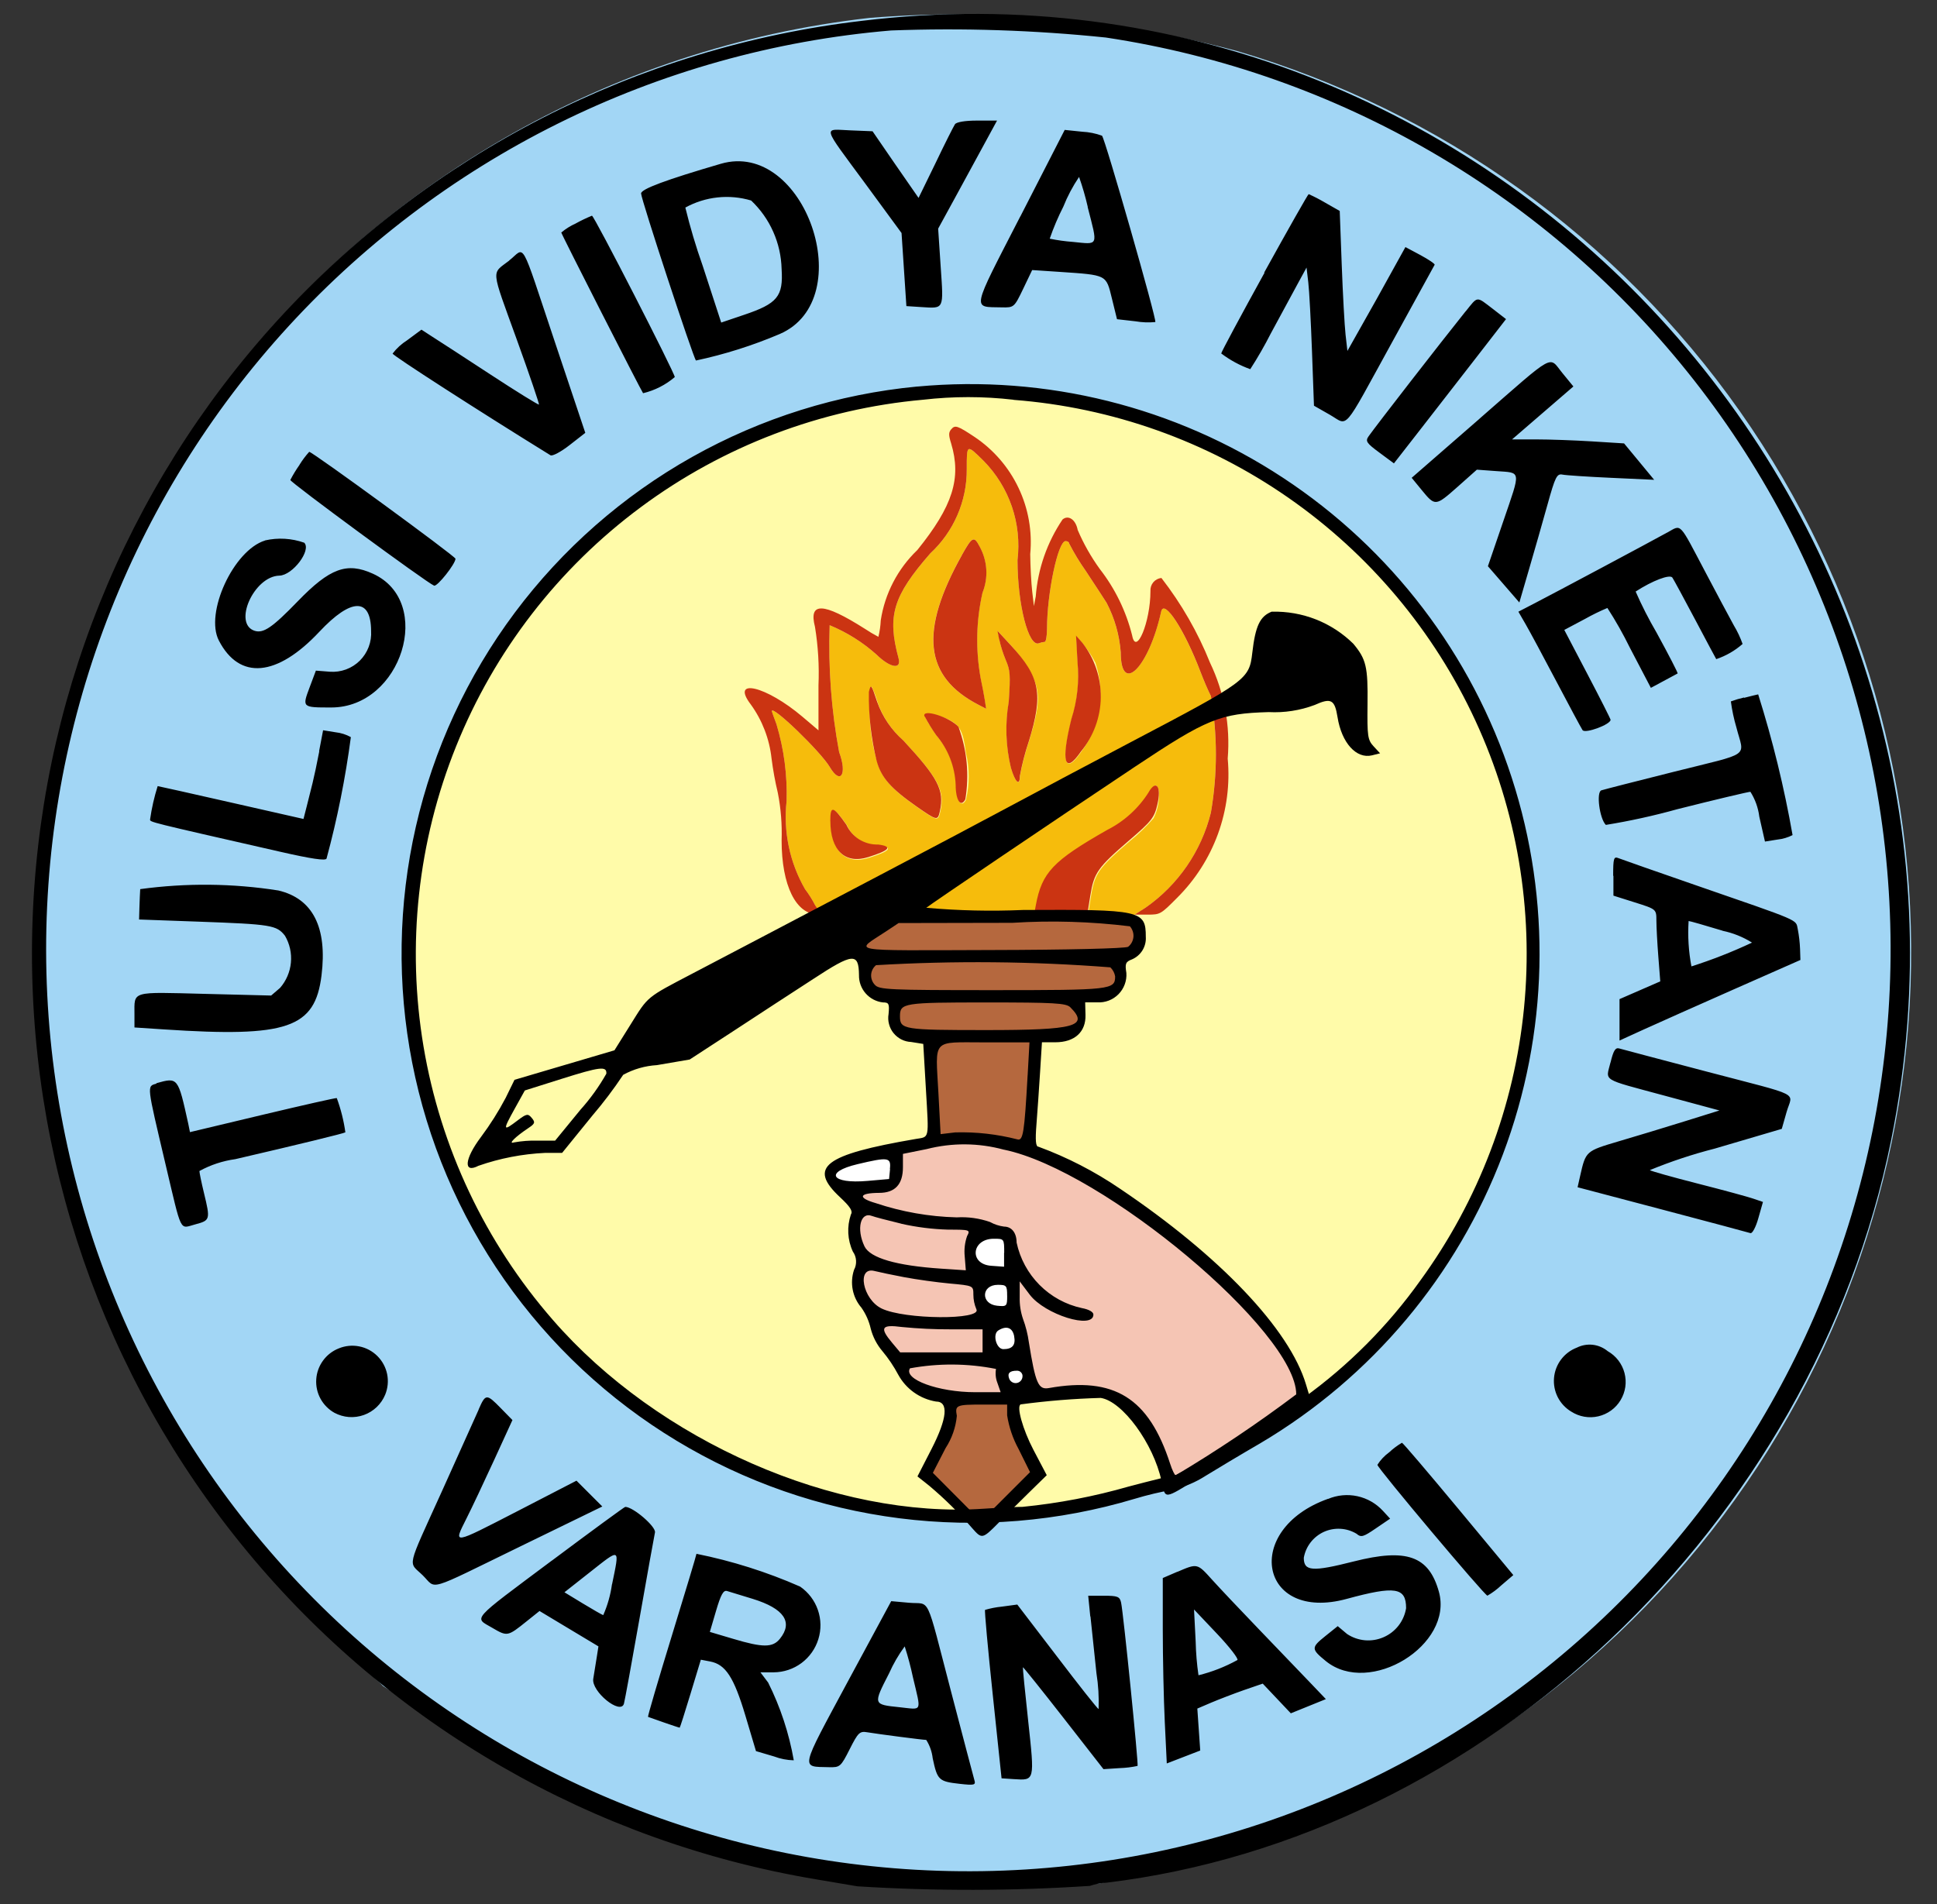 <svg xmlns="http://www.w3.org/2000/svg" width="60" height="59" viewBox="0 0 60 59" fill="none"><rect x="0" y="0" width="60" height="59" fill="#333333" stroke="none"/><path fill-rule="evenodd" clip-rule="evenodd" d="M26.94 0.554C22.929 1.007 19.055 2.288 15.564 4.315C12.073 6.342 9.041 9.072 6.659 12.331C4.277 15.59 2.598 19.309 1.727 23.25C0.856 27.192 0.813 31.272 1.6 35.231C2.936 41.703 6.393 47.545 11.423 51.831C11.736 52.107 11.923 52.282 11.832 52.22C15.172 54.38 18.796 56.067 22.6 57.231C26.352 58.17 30.222 58.547 34.085 58.351C34.073 58.339 34.522 58.256 35.085 58.166C41.556 57.041 47.456 53.76 51.826 48.856C56.196 43.952 58.778 37.714 59.153 31.157C59.527 24.599 57.673 18.108 53.89 12.738C50.108 7.368 44.62 3.436 38.319 1.581C34.612 0.596 30.764 0.248 26.94 0.554ZM14.973 54.34C18.378 56.258 22.098 57.553 25.958 58.162L26.324 58.353L25.612 58.162C23.171 57.693 20.792 56.942 18.524 55.924C16.444 55.111 14.496 53.992 12.746 52.604C12.505 52.304 12.186 52.427 13.086 53.071C13.661 53.483 14.51 54.053 14.972 54.339" fill="#A2D6F5"></path><path d="M30.07 46.941C39.662 46.941 47.437 39.166 47.437 29.574C47.437 19.983 39.662 12.207 30.07 12.207C20.479 12.207 12.703 19.983 12.703 29.574C12.703 39.166 20.479 46.941 30.07 46.941Z" fill="#FFFBA9"></path><path d="M26.487 29.119L28.197 28.225L34.648 28.458L35.179 28.601L35.279 28.977L35.058 29.469L34.644 29.702V30.596L34.061 30.881H33.375L33.569 31.464L33.375 31.853L32.075 32.228L31.392 43.528L31.611 44.757L32.074 45.666L30.381 47.435L29.421 46.235L28.713 45.662L29.421 44.18V43.339L28.848 33.505V32.005H27.939L27.739 31.605V30.877L26.964 30.592L26.487 29.119Z" fill="#B5683E"></path><path d="M40.374 43.396L40.05 42.204L38.833 40.504L35.128 37.369L32.42 35.827L30.231 35.27L26.72 35.723L25.71 36.228L26.021 36.72L26.565 37.095V38.171L26.72 38.987V39.893L27.225 41.193L28.184 42.877L29.544 43.395L32.031 43.162H33.702L34.687 43.262L35.801 44.752L36.293 46.203L40.374 43.396Z" fill="#F5C5B4"></path><path d="M27.449 35.762C27.973 35.762 27.698 36.228 27.698 36.362C27.698 36.496 27.273 36.739 26.749 36.739C26.225 36.739 25.8 36.49 25.8 36.359C26.287 36.017 26.856 35.81 27.449 35.762Z" fill="white"></path><path d="M30.959 38.229C31.483 38.229 31.387 39.284 31.387 39.448C31.387 39.612 30.987 39.348 30.467 39.348C29.947 39.348 30.183 38.799 30.183 38.635C30.183 38.471 30.435 38.229 30.959 38.229Z" fill="white"></path><path d="M31.047 39.751C31.469 39.751 31.392 40.601 31.392 40.733C31.392 40.865 31.073 40.653 30.652 40.653C30.231 40.653 30.424 40.211 30.424 40.079C30.424 39.947 30.622 39.751 31.047 39.751Z" fill="white"></path><path d="M31.237 41.024C31.659 41.024 31.582 41.874 31.582 42.006C31.582 42.138 31.263 41.926 30.842 41.926C30.421 41.926 30.614 41.484 30.614 41.352C30.614 41.22 30.812 41.024 31.237 41.024Z" fill="white"></path><path d="M31.637 42.231C31.992 42.231 31.927 42.945 31.927 43.056C31.927 43.167 31.659 42.989 31.305 42.989C30.951 42.989 31.113 42.618 31.113 42.507C31.113 42.396 31.282 42.231 31.637 42.231Z" fill="white"></path><path fill-rule="evenodd" clip-rule="evenodd" d="M26.701 0.645C19.742 1.459 13.311 4.756 8.589 9.932C3.867 15.108 1.172 21.814 0.999 28.818C0.825 35.822 3.186 42.653 7.646 48.056C12.106 53.459 18.366 57.07 25.276 58.227L26.559 58.444C28.957 58.594 31.362 58.589 33.759 58.431C33.926 58.373 34.101 58.339 34.278 58.331C45.955 56.923 56.154 47.268 58.578 35.331C62.493 16.008 46.195 -1.729 26.701 0.645ZM34.256 1.163C41.462 2.25 47.981 6.05 52.477 11.785C56.974 17.52 59.108 24.758 58.444 32.015C57.78 39.273 54.367 46.002 48.904 50.825C43.44 55.649 36.34 58.202 29.056 57.962C21.772 57.722 14.855 54.708 9.721 49.535C4.587 44.363 1.624 37.424 1.438 30.139C1.253 22.853 3.859 15.772 8.723 10.345C13.586 4.918 20.341 1.555 27.603 0.944C29.823 0.861 32.047 0.934 34.256 1.163ZM29.581 3.849C29.539 3.913 29.267 4.449 28.981 5.049L28.453 6.132L27.737 5.099L27.028 4.067L26.34 4.039C25.491 4.005 25.44 3.839 26.789 5.67L27.926 7.22L28.001 8.352L28.076 9.484L28.539 9.514C29.252 9.559 29.23 9.605 29.139 8.272L29.06 7.084L29.573 6.146C29.855 5.63 30.265 4.877 30.484 4.472L30.884 3.736H30.269C29.892 3.736 29.625 3.781 29.578 3.852M31.603 6.708C30.07 9.691 30.109 9.501 31.028 9.523C31.41 9.532 31.417 9.523 31.693 8.95L31.972 8.367L32.827 8.424C34.297 8.524 34.26 8.503 34.442 9.247L34.6 9.89L35.173 9.955C35.376 9.99 35.582 9.998 35.787 9.978C35.841 9.924 34.23 4.291 34.135 4.204C33.938 4.133 33.731 4.091 33.521 4.081L32.98 4.025L31.606 6.706M22.329 5.074C20.619 5.574 19.858 5.858 19.858 5.994C19.858 6.173 21.469 11.068 21.558 11.17C22.447 10.98 23.316 10.705 24.152 10.349C26.644 9.273 24.927 4.313 22.326 5.075M33.691 6.414C34.009 7.652 34.042 7.575 33.233 7.495C32.992 7.477 32.753 7.444 32.516 7.395C32.633 7.055 32.774 6.724 32.937 6.404C33.066 6.08 33.23 5.771 33.425 5.482C33.532 5.786 33.622 6.096 33.694 6.41M23.264 6.21C23.555 6.484 23.788 6.813 23.95 7.178C24.113 7.543 24.201 7.936 24.211 8.335C24.265 9.185 24.083 9.407 23.04 9.757L22.34 9.994L21.765 8.231C21.556 7.641 21.377 7.04 21.229 6.431C21.538 6.261 21.877 6.154 22.227 6.117C22.577 6.079 22.932 6.112 23.269 6.213M39.169 8.451C38.431 9.788 37.828 10.912 37.828 10.951C38.102 11.158 38.405 11.323 38.728 11.438C38.96 11.079 39.173 10.707 39.367 10.326C39.697 9.714 40.081 9.006 40.219 8.752L40.471 8.29L40.525 8.747C40.555 8.998 40.606 9.961 40.64 10.887L40.701 12.57L41.19 12.849C41.785 13.189 41.556 13.449 43.107 10.629L44.439 8.204C44.454 8.177 44.257 8.043 44 7.904L43.534 7.655L42.642 9.266L41.737 10.873L41.68 10.373C41.649 10.095 41.595 9.118 41.561 8.202L41.499 6.536L41.037 6.273C40.875 6.178 40.709 6.091 40.537 6.015C40.517 6.015 39.897 7.109 39.159 8.445M17.837 6.923C17.674 6.995 17.523 7.09 17.386 7.204C17.386 7.25 19.858 12.104 19.92 12.183C20.282 12.096 20.619 11.925 20.902 11.683C20.902 11.559 18.402 6.677 18.336 6.683C18.165 6.753 17.998 6.833 17.836 6.922M15.772 8.075C15.217 8.503 15.194 8.268 16.009 10.524C16.403 11.613 16.709 12.518 16.695 12.535C16.681 12.552 16.004 12.135 15.195 11.605C14.386 11.075 13.575 10.548 13.389 10.431L13.055 10.214L12.608 10.545C12.436 10.654 12.284 10.793 12.161 10.955C12.161 11.014 14.796 12.712 17.052 14.106C17.109 14.141 17.376 14 17.643 13.791L18.13 13.411L17.188 10.597C16.083 7.297 16.288 7.67 15.772 8.071M45.396 9.649C44.615 10.624 42.656 13.149 42.396 13.514C42.287 13.668 42.324 13.725 42.726 14.022L43.178 14.357L44.004 13.297C44.458 12.714 45.24 11.709 45.74 11.062L46.65 9.887L46.237 9.567C45.72 9.172 45.786 9.167 45.399 9.649M45.828 12.975L43.728 14.804L44.035 15.179C44.455 15.691 44.463 15.691 45.147 15.086L45.747 14.552L46.347 14.596C47.131 14.654 47.115 14.542 46.568 16.143L46.089 17.543L46.576 18.105L47.063 18.667L47.363 17.637C47.529 17.07 47.786 16.17 47.934 15.637C48.175 14.769 48.225 14.67 48.4 14.705C48.508 14.727 49.191 14.772 49.918 14.805L51.239 14.866L50.773 14.302L50.307 13.738L49.318 13.676C48.774 13.642 47.991 13.614 47.578 13.614H46.837L47.788 12.793L48.737 11.974L48.398 11.56C47.961 11.027 48.222 10.884 45.825 12.976M28.411 11.976C25.96 12.209 23.584 12.953 21.438 14.159C19.291 15.366 17.421 17.009 15.947 18.981C14.473 20.954 13.429 23.214 12.881 25.615C12.333 28.015 12.294 30.504 12.767 32.921C13.239 35.338 14.211 37.629 15.622 39.647C17.033 41.666 18.851 43.366 20.959 44.639C23.067 45.913 25.418 46.73 27.86 47.041C30.303 47.35 32.784 47.146 35.143 46.439C35.537 46.32 35.938 46.225 36.343 46.153C36.698 46.068 37.036 45.924 37.343 45.727C37.683 45.518 38.443 45.062 39.043 44.714C42.489 42.672 45.138 39.517 46.552 35.769C47.967 32.021 48.064 27.903 46.826 24.092C45.589 20.282 43.092 17.006 39.745 14.805C36.398 12.602 32.402 11.605 28.413 11.977M31.396 12.389C34.45 12.623 37.386 13.668 39.902 15.417C42.417 17.165 44.42 19.552 45.704 22.333C46.989 25.114 47.507 28.188 47.207 31.236C46.907 34.284 45.798 37.197 43.996 39.674C42.996 41.077 41.773 42.307 40.375 43.314C40.023 43.491 39.036 44.093 38.183 44.652C37.627 45.041 37.043 45.389 36.437 45.694C36.337 45.707 35.67 45.87 34.964 46.057C33.889 46.366 32.789 46.577 31.676 46.687C31.524 46.687 30.988 46.71 30.484 46.744C25.878 47.061 20.384 44.653 17.116 40.885C15.029 38.487 13.646 35.559 13.119 32.424C12.592 29.289 12.941 26.07 14.129 23.121C15.316 20.172 17.295 17.609 19.848 15.715C22.4 13.82 25.427 12.668 28.593 12.385C29.523 12.277 30.463 12.277 31.393 12.385M9.278 14.403C9.172 14.552 9.077 14.709 8.993 14.871C8.978 14.936 13.229 18.062 13.446 18.145C13.546 18.182 14.109 17.469 14.109 17.311C14.109 17.237 9.671 13.993 9.578 13.999C9.466 14.123 9.366 14.257 9.278 14.399M51.644 16.499C51.119 16.79 48.144 18.378 47.533 18.693L47.033 18.952L47.26 19.345C47.385 19.561 47.813 20.358 48.212 21.116C48.611 21.874 48.974 22.551 49.02 22.621C49.098 22.74 49.889 22.449 49.889 22.301C49.889 22.276 49.567 21.639 49.172 20.886L48.455 19.517L49.097 19.176C49.321 19.05 49.553 18.936 49.79 18.837C50.048 19.235 50.281 19.649 50.49 20.075L51.137 21.312L51.537 21.097L51.966 20.866C51.983 20.857 51.689 20.287 51.313 19.6C51.073 19.189 50.856 18.764 50.665 18.328C51.186 17.989 51.73 17.783 51.804 17.897C51.851 17.969 52.172 18.562 52.518 19.215C52.864 19.868 53.154 20.415 53.162 20.422C53.462 20.321 53.74 20.161 53.978 19.952C53.907 19.751 53.816 19.558 53.706 19.376C53.557 19.104 53.164 18.369 52.834 17.742C51.99 16.142 52.097 16.25 51.647 16.499M8.209 16.747C7.234 17.047 6.337 18.994 6.78 19.847C7.417 21.078 8.58 20.975 9.895 19.571C10.879 18.522 11.488 18.512 11.495 19.544C11.506 19.714 11.481 19.885 11.42 20.045C11.36 20.204 11.266 20.349 11.145 20.47C11.023 20.59 10.878 20.683 10.717 20.742C10.557 20.801 10.386 20.825 10.216 20.812L9.785 20.778L9.593 21.29C9.356 21.922 9.354 21.92 10.262 21.92C12.441 21.92 13.462 18.642 11.55 17.775C10.744 17.409 10.218 17.602 9.224 18.629C8.434 19.445 8.162 19.629 7.889 19.545C7.206 19.328 7.865 17.854 8.653 17.835C9.066 17.825 9.653 17.046 9.424 16.815C9.034 16.677 8.613 16.652 8.209 16.744M54.024 21.61C53.885 21.642 53.749 21.683 53.615 21.732C53.651 22.005 53.708 22.274 53.786 22.538C54.028 23.487 54.293 23.299 51.843 23.914C50.705 24.199 49.698 24.457 49.604 24.487C49.44 24.539 49.546 25.362 49.742 25.558C50.489 25.437 51.229 25.274 51.958 25.071C53.147 24.771 54.165 24.531 54.22 24.532C54.368 24.766 54.462 25.03 54.496 25.304L54.671 26.074L55.061 26.012C55.223 25.995 55.381 25.948 55.526 25.874C55.267 24.399 54.911 22.942 54.461 21.514C54.428 21.519 54.231 21.568 54.021 21.622M9.89 23.277C9.822 23.635 9.728 24.077 9.682 24.26C9.636 24.443 9.554 24.768 9.501 24.983L9.401 25.374L7.157 24.865C5.923 24.585 4.9 24.356 4.884 24.356C4.777 24.693 4.699 25.038 4.649 25.388C4.649 25.474 4.549 25.449 8.671 26.388C9.644 26.61 10.091 26.676 10.115 26.601C10.449 25.365 10.7 24.108 10.868 22.839C10.722 22.757 10.56 22.706 10.393 22.688L10.008 22.626L9.884 23.277M49.977 27.135V27.75L50.642 27.96C51.307 28.17 51.307 28.17 51.308 28.52C51.308 28.712 51.335 29.22 51.368 29.638L51.428 30.406L50.797 30.681L50.166 30.956V32.239L50.902 31.903C51.307 31.718 52.569 31.157 53.702 30.655L55.769 29.743L55.758 29.402C55.75 29.196 55.726 28.991 55.687 28.788C55.619 28.478 55.835 28.571 52.487 27.413C51.287 26.997 50.227 26.626 50.135 26.589C49.987 26.529 49.969 26.589 49.969 27.136M4.343 27.548C4.336 27.648 4.326 27.9 4.319 28.109L4.308 28.489L6.161 28.556C8.407 28.637 8.568 28.664 8.827 28.992C8.974 29.243 9.039 29.535 9.011 29.825C8.984 30.114 8.866 30.389 8.675 30.608L8.399 30.845L6.336 30.793C4.036 30.735 4.165 30.693 4.165 31.429V31.834L5.092 31.895C8.905 32.148 9.757 31.855 9.959 30.223C10.143 28.735 9.689 27.84 8.622 27.59C7.205 27.367 5.764 27.354 4.343 27.548ZM53.359 28.839C53.682 28.906 53.991 29.03 54.27 29.205C53.661 29.491 53.034 29.738 52.393 29.942C52.305 29.479 52.276 29.006 52.306 28.536C52.343 28.536 52.817 28.672 53.358 28.836M49.887 32.914C49.742 33.514 49.568 33.408 51.561 33.947L53.261 34.406L52.168 34.747C51.568 34.934 50.651 35.212 50.132 35.364C49.12 35.664 49.12 35.664 48.946 36.434L48.867 36.785L51.491 37.477C52.934 37.858 54.163 38.186 54.221 38.206C54.279 38.226 54.389 38.021 54.467 37.74L54.609 37.24L54.315 37.14C54.153 37.083 53.379 36.873 52.595 36.673C51.811 36.473 51.14 36.285 51.105 36.254C51.759 35.985 52.431 35.762 53.116 35.587L55.192 34.976L55.341 34.453C55.523 33.813 55.878 33.993 52.876 33.204C51.467 32.834 50.244 32.51 50.159 32.485C50.038 32.449 49.977 32.547 49.887 32.922M4.844 33.576C4.544 33.659 4.544 33.593 5.118 36.033C5.647 38.266 5.548 38.065 6.056 37.933C6.511 37.811 6.518 37.787 6.318 36.962C6.242 36.648 6.179 36.343 6.177 36.282C6.522 36.092 6.9 35.968 7.29 35.914C9.234 35.463 10.667 35.114 10.698 35.083C10.648 34.721 10.558 34.365 10.432 34.022C10.416 34.009 9.386 34.242 8.143 34.538L5.884 35.077L5.831 34.814C5.513 33.373 5.514 33.374 4.844 33.561M10.49 41.779C10.296 41.856 10.128 41.987 10.005 42.157C9.882 42.326 9.809 42.526 9.796 42.735C9.782 42.943 9.827 43.152 9.927 43.335C10.027 43.519 10.177 43.671 10.359 43.773C10.498 43.847 10.651 43.892 10.808 43.904C10.965 43.915 11.122 43.894 11.271 43.841C11.419 43.788 11.554 43.704 11.668 43.596C11.782 43.487 11.872 43.356 11.932 43.21C12.014 43.009 12.035 42.788 11.992 42.575C11.948 42.362 11.843 42.166 11.688 42.013C11.534 41.86 11.338 41.756 11.125 41.715C10.912 41.673 10.691 41.695 10.49 41.779ZM48.844 41.754C48.65 41.828 48.481 41.955 48.356 42.121C48.231 42.286 48.155 42.484 48.137 42.691C48.119 42.897 48.159 43.105 48.253 43.29C48.348 43.475 48.492 43.629 48.67 43.736C48.793 43.815 48.931 43.869 49.075 43.894C49.219 43.919 49.367 43.915 49.509 43.882C49.651 43.849 49.786 43.787 49.904 43.702C50.023 43.616 50.123 43.507 50.198 43.382C50.274 43.257 50.324 43.117 50.345 42.973C50.366 42.828 50.357 42.681 50.32 42.539C50.283 42.398 50.218 42.265 50.129 42.149C50.04 42.033 49.928 41.936 49.801 41.864C49.669 41.755 49.509 41.686 49.339 41.666C49.169 41.647 48.997 41.677 48.844 41.754ZM14.829 43.67C14.729 43.892 14.22 45.029 13.692 46.197C12.572 48.672 12.643 48.367 13.092 48.806C13.541 49.245 13.149 49.359 16.109 47.917L18.657 46.676L18.257 46.276L17.857 45.876L16.042 46.814C13.989 47.871 14.042 47.863 14.442 47.062C14.608 46.734 14.997 45.91 15.308 45.232L15.873 43.998L15.516 43.633C15.07 43.176 15.041 43.178 14.825 43.672M43.022 45.004C42.881 45.108 42.76 45.237 42.666 45.385C42.666 45.485 45.995 49.444 46.074 49.439C46.23 49.349 46.374 49.241 46.505 49.118L46.876 48.801L45.176 46.752C44.24 45.625 43.454 44.702 43.427 44.701C43.283 44.786 43.149 44.886 43.027 45.001M41.137 46.438C38.472 47.39 39.013 50.276 41.718 49.538C43.218 49.129 43.555 49.182 43.555 49.827C43.523 50.023 43.443 50.208 43.322 50.365C43.2 50.522 43.041 50.646 42.859 50.725C42.677 50.805 42.478 50.838 42.281 50.821C42.083 50.803 41.892 50.737 41.727 50.627L41.437 50.383L41.052 50.692C40.61 51.047 40.611 51.092 41.07 51.467C42.426 52.567 45.032 50.967 44.57 49.315C44.26 48.207 43.57 47.963 41.932 48.379C40.651 48.704 40.386 48.685 40.386 48.266C40.416 48.092 40.489 47.928 40.597 47.788C40.705 47.648 40.846 47.537 41.006 47.463C41.167 47.39 41.343 47.357 41.52 47.367C41.696 47.376 41.867 47.429 42.019 47.52C42.161 47.642 42.229 47.62 42.619 47.353L43.06 47.053L42.839 46.813C42.628 46.583 42.351 46.423 42.045 46.357C41.74 46.291 41.422 46.321 41.134 46.443M17.095 48.351C14.547 50.256 14.682 50.103 15.246 50.434C15.715 50.709 15.723 50.707 16.312 50.234L16.712 49.914L17.624 50.462L18.537 51.01L18.485 51.343C18.456 51.526 18.408 51.827 18.377 52.012C18.311 52.406 19.222 53.147 19.327 52.786C19.352 52.698 19.569 51.514 19.808 50.156C20.047 48.798 20.263 47.593 20.288 47.481C20.327 47.304 19.613 46.688 19.368 46.688C19.343 46.688 18.32 47.437 17.096 48.352M18.956 49.087C18.911 49.416 18.82 49.738 18.686 50.042C18.649 50.032 18.363 49.868 18.051 49.679L17.484 49.334L18.259 48.723C19.234 47.955 19.195 47.934 18.959 49.086M21.573 48.145C21.573 48.175 21.229 49.318 20.809 50.685C20.389 52.052 20.057 53.185 20.073 53.194C20.089 53.203 21.019 53.529 21.054 53.529C21.063 53.529 21.215 53.055 21.39 52.476L21.709 51.423L21.997 51.478C22.476 51.569 22.732 51.963 23.089 53.155L23.417 54.255L23.979 54.421C24.174 54.495 24.38 54.535 24.588 54.54C24.441 53.703 24.174 52.891 23.794 52.131L23.555 51.814H23.965C24.275 51.812 24.576 51.712 24.826 51.527C25.074 51.342 25.258 51.083 25.349 50.787C25.441 50.491 25.436 50.173 25.334 49.88C25.233 49.587 25.04 49.334 24.785 49.158C23.753 48.704 22.674 48.363 21.569 48.141M36.469 48.698L36.018 48.892V50.481C36.018 51.355 36.046 52.647 36.08 53.353L36.142 54.637L36.66 54.437L37.178 54.237L37.133 53.587L37.088 52.937L37.52 52.752C37.758 52.652 38.213 52.476 38.533 52.364L39.114 52.164L39.549 52.624L39.984 53.084L40.527 52.864L41.07 52.644L40.564 52.114C40.286 51.822 39.584 51.091 39.004 50.489C38.424 49.887 37.766 49.189 37.543 48.942C37.085 48.433 37.09 48.434 36.472 48.7M23.316 49.538C24.288 49.838 24.575 50.259 24.157 50.776C23.934 51.051 23.632 51.052 22.709 50.776L21.988 50.562L22.181 49.906C22.328 49.406 22.409 49.26 22.521 49.295L23.316 49.538ZM33.778 50.082C33.813 50.435 33.897 51.226 33.963 51.84C34.021 52.207 34.044 52.579 34.03 52.951C34 52.951 33.423 52.218 32.746 51.329L31.511 49.714L31.03 49.779C30.855 49.796 30.682 49.83 30.513 49.879C30.493 49.897 30.6 51.079 30.751 52.505L31.024 55.098L31.404 55.123C32.056 55.166 32.051 55.184 31.85 53.332C31.75 52.422 31.677 51.667 31.685 51.656C31.693 51.645 32.259 52.35 32.941 53.224L34.181 54.814L34.693 54.781C34.876 54.775 35.058 54.752 35.237 54.714C35.272 54.681 34.798 49.981 34.727 49.655C34.686 49.467 34.621 49.441 34.194 49.441H33.708L33.772 50.082M26.254 52.114C24.763 54.888 24.798 54.729 25.678 54.753C26.019 54.762 26.044 54.741 26.32 54.195C26.581 53.677 26.63 53.631 26.868 53.672C27.193 53.727 28.589 53.908 28.691 53.908C28.8 54.08 28.868 54.275 28.891 54.477C29.035 55.155 29.078 55.196 29.728 55.269C30.173 55.319 30.228 55.307 30.185 55.163C30.159 55.074 29.83 53.824 29.454 52.387C28.654 49.326 28.839 49.721 28.161 49.659L27.606 49.609L26.254 52.114ZM38.324 51.436C37.946 51.644 37.543 51.802 37.124 51.905C37.074 51.561 37.045 51.215 37.037 50.867L36.986 49.867L37.696 50.617C38.086 51.029 38.371 51.397 38.329 51.435M28.281 51.977C28.539 53.071 28.581 52.97 27.871 52.896C27.039 52.809 27.042 52.818 27.541 51.843C27.672 51.549 27.833 51.27 28.024 51.011C28.126 51.328 28.212 51.651 28.281 51.977Z" fill="black"></path><path fill-rule="evenodd" clip-rule="evenodd" d="M29.946 14.539C29.949 15.028 29.85 15.513 29.655 15.962C29.461 16.411 29.175 16.814 28.816 17.147C27.661 18.474 27.477 19.081 27.833 20.394C27.933 20.756 27.576 20.694 27.151 20.283C26.722 19.899 26.231 19.591 25.699 19.372C25.653 20.69 25.751 22.009 25.993 23.305C26.249 23.988 26.038 24.332 25.707 23.772C25.424 23.293 23.907 21.828 23.907 22.034C23.907 22.047 23.973 22.234 24.053 22.442C24.285 23.214 24.39 24.018 24.365 24.823C24.261 25.771 24.462 26.727 24.938 27.552C25.056 27.706 25.16 27.871 25.248 28.044C25.376 28.418 26.213 28.466 31.635 28.412C33.896 28.39 35.024 28.392 35.146 28.339L35.484 28.123C36.492 27.419 37.211 26.374 37.507 25.18C37.714 23.983 37.714 22.76 37.507 21.563C37.431 21.417 37.286 21.082 37.186 20.819C36.686 19.512 36.057 18.541 35.968 18.946C35.584 20.683 34.715 21.559 34.715 20.209C34.674 19.674 34.525 19.153 34.276 18.677C34.208 18.568 33.919 18.125 33.634 17.694C33.441 17.421 33.268 17.135 33.116 16.838C33.116 16.798 33.066 16.766 33.005 16.766C32.772 16.766 32.433 18.375 32.432 19.488C32.432 19.708 32.4 19.888 32.361 19.888C32.299 19.894 32.237 19.908 32.179 19.931C31.859 20.054 31.519 18.731 31.518 17.353C31.585 16.795 31.526 16.229 31.344 15.697C31.162 15.166 30.863 14.682 30.469 14.281C29.937 13.757 29.943 13.754 29.946 14.539ZM30.346 16.939C30.465 17.156 30.534 17.397 30.548 17.644C30.563 17.891 30.523 18.138 30.43 18.367C30.235 19.23 30.215 20.123 30.37 20.994C30.423 21.245 30.484 21.565 30.505 21.705L30.543 21.959L30.311 21.839C28.623 20.966 28.468 19.567 29.796 17.193C30.116 16.621 30.168 16.592 30.346 16.939ZM31.946 20.869C32.235 21.44 32.221 21.841 31.873 22.969C31.754 23.324 31.66 23.686 31.593 24.054C31.593 24.378 31.447 24.242 31.317 23.796C31.155 23.124 31.132 22.425 31.25 21.744C31.305 20.9 31.296 20.782 31.155 20.45C31.07 20.246 31.003 20.034 30.955 19.818L30.906 19.552L31.322 20.003C31.564 20.269 31.774 20.561 31.95 20.874M33.933 20.54C34.087 21.001 34.127 21.492 34.05 21.972C33.973 22.452 33.782 22.906 33.491 23.296C32.985 24.032 32.863 23.623 33.191 22.296C33.375 21.725 33.44 21.122 33.382 20.525L33.337 19.708L33.537 19.936C33.69 20.125 33.824 20.328 33.937 20.543M27.185 21.764C27.35 22.227 27.631 22.641 28.002 22.964C29.078 24.126 29.27 24.499 29.128 25.145C29.061 25.45 29.037 25.445 28.428 25.019C27.605 24.445 27.312 24.113 27.168 23.588C26.94 22.837 26.882 22.044 26.999 21.268C27.076 21.429 27.139 21.596 27.188 21.768M29.393 22.299C29.739 22.478 29.833 22.659 29.92 23.321C30.036 23.802 30.036 24.303 29.92 24.784C29.777 25.052 29.62 24.816 29.62 24.327C29.595 23.766 29.384 23.229 29.02 22.8C28.557 22.119 28.55 22.076 28.906 22.143C29.074 22.175 29.238 22.227 29.394 22.298M35.894 24.488C35.921 24.785 35.866 25.084 35.734 25.351C35.507 25.611 35.258 25.851 34.989 26.068C34.027 26.893 33.907 27.068 33.795 27.768L33.701 28.356H32.053L32.106 28.071C32.295 27.052 32.635 26.694 34.319 25.735C34.846 25.468 35.291 25.063 35.605 24.563C35.774 24.277 35.836 24.263 35.893 24.493M26.239 25.578C26.325 25.766 26.464 25.924 26.639 26.033C26.814 26.141 27.018 26.196 27.224 26.189C27.678 26.249 27.584 26.368 26.915 26.579C26.195 26.806 25.741 26.373 25.741 25.459C25.741 24.968 25.826 24.988 26.241 25.577" fill="#F6BC0C"></path><path fill-rule="evenodd" clip-rule="evenodd" d="M29.463 13.301C29.382 13.401 29.381 13.48 29.463 13.742C29.786 14.818 29.512 15.683 28.415 17.042C27.808 17.624 27.409 18.39 27.282 19.221C27.274 19.393 27.25 19.564 27.209 19.731C27.062 19.654 26.92 19.569 26.782 19.477C25.493 18.66 25.043 18.645 25.245 19.424C25.342 20.022 25.379 20.629 25.353 21.234V22.628L24.858 22.208C23.729 21.25 22.614 20.986 23.258 21.829C23.613 22.32 23.834 22.896 23.899 23.499C23.945 23.857 24.009 24.212 24.093 24.562C24.189 25.049 24.228 25.546 24.211 26.042C24.211 27.433 24.659 28.342 25.34 28.329C25.59 28.329 25.602 28.316 25.455 28.244C25.366 28.202 25.293 28.132 25.248 28.044C25.16 27.871 25.056 27.706 24.938 27.551C24.462 26.725 24.261 25.77 24.365 24.822C24.39 24.017 24.285 23.213 24.053 22.441C23.973 22.23 23.907 22.046 23.907 22.033C23.907 21.827 25.426 23.292 25.707 23.771C26.038 24.331 26.249 23.987 25.993 23.304C25.751 22.008 25.653 20.689 25.699 19.371C26.231 19.59 26.722 19.898 27.151 20.282C27.576 20.697 27.932 20.755 27.833 20.393C27.477 19.079 27.661 18.472 28.816 17.146C29.175 16.813 29.461 16.41 29.655 15.961C29.85 15.512 29.949 15.027 29.946 14.538C29.946 13.753 29.937 13.756 30.469 14.28C30.863 14.681 31.162 15.165 31.344 15.696C31.526 16.228 31.585 16.794 31.518 17.352C31.518 18.728 31.859 20.052 32.179 19.93C32.237 19.907 32.299 19.893 32.361 19.887C32.399 19.887 32.431 19.707 32.432 19.487C32.432 18.374 32.773 16.765 33.006 16.765C33.067 16.765 33.117 16.797 33.117 16.837C33.269 17.134 33.442 17.42 33.635 17.693C33.92 18.124 34.209 18.567 34.277 18.676C34.526 19.152 34.675 19.673 34.716 20.208C34.716 21.558 35.586 20.681 35.969 18.945C36.059 18.545 36.69 19.51 37.187 20.818C37.287 21.08 37.431 21.418 37.508 21.562C37.715 22.759 37.715 23.982 37.508 25.179C37.212 26.372 36.493 27.418 35.485 28.122L35.147 28.338H35.547C35.938 28.338 35.955 28.328 36.457 27.822C37.021 27.263 37.455 26.585 37.727 25.839C37.999 25.092 38.102 24.294 38.029 23.503C38.113 22.482 37.925 21.458 37.482 20.534C37.105 19.593 36.597 18.708 35.975 17.907C35.877 17.918 35.786 17.966 35.723 18.042C35.66 18.119 35.629 18.216 35.636 18.315C35.636 19.271 35.191 20.343 35.068 19.684C34.881 18.938 34.541 18.238 34.068 17.631C33.795 17.254 33.565 16.847 33.382 16.419C33.322 16.101 33.096 15.944 32.914 16.094C32.435 16.804 32.149 17.625 32.083 18.479L32.026 18.779L31.973 18.322C31.944 18.071 31.916 17.551 31.912 17.168C31.979 16.464 31.854 15.755 31.55 15.117C31.247 14.478 30.777 13.933 30.19 13.539C29.653 13.183 29.582 13.16 29.463 13.303M29.799 17.193C28.471 19.567 28.626 20.966 30.314 21.839L30.546 21.959L30.508 21.705C30.487 21.565 30.426 21.245 30.373 20.994C30.218 20.123 30.238 19.23 30.433 18.367C30.525 18.138 30.566 17.89 30.551 17.643C30.536 17.397 30.467 17.156 30.348 16.939C30.17 16.597 30.118 16.621 29.798 17.192M30.952 19.813C31 20.029 31.067 20.241 31.152 20.445C31.293 20.777 31.302 20.895 31.247 21.739C31.129 22.421 31.152 23.119 31.314 23.791C31.445 24.237 31.59 24.374 31.59 24.049C31.657 23.681 31.751 23.319 31.87 22.964C32.32 21.508 32.222 20.98 31.315 19.997L30.899 19.546L30.948 19.812M33.376 20.512C33.434 21.109 33.369 21.712 33.185 22.283C32.856 23.613 32.977 24.022 33.485 23.283C33.873 22.811 34.089 22.221 34.098 21.61C34.106 20.998 33.906 20.403 33.531 19.92L33.331 19.692L33.376 20.509M26.914 21.44C26.902 22.158 26.983 22.875 27.154 23.573C27.298 24.097 27.591 24.43 28.414 25.004C29.026 25.43 29.049 25.435 29.114 25.13C29.256 24.483 29.063 24.11 27.988 22.949C27.618 22.625 27.337 22.212 27.172 21.749C26.986 21.191 26.978 21.181 26.913 21.441M28.642 22.196C28.749 22.399 28.87 22.595 29.002 22.782C29.366 23.21 29.577 23.748 29.602 24.309C29.602 24.798 29.76 25.034 29.902 24.766C30.028 24.012 29.955 23.238 29.69 22.521C29.418 22.214 28.54 21.942 28.637 22.196M35.584 24.541C35.27 25.041 34.825 25.446 34.298 25.713C32.614 26.672 32.274 27.031 32.085 28.049L32.032 28.334H33.68L33.774 27.746C33.885 27.046 34.005 26.875 34.968 26.046C35.679 25.436 35.758 25.334 35.854 24.91C35.977 24.367 35.816 24.144 35.585 24.536M25.721 25.436C25.721 26.35 26.175 26.783 26.895 26.556C27.564 26.345 27.659 26.226 27.204 26.166C26.998 26.173 26.794 26.118 26.619 26.01C26.444 25.901 26.305 25.743 26.219 25.555C25.806 24.966 25.719 24.946 25.719 25.437" fill="#CB3412"></path><path fill-rule="evenodd" clip-rule="evenodd" d="M39.4 18.948C39.029 19.091 38.886 19.391 38.79 20.232C38.696 21.049 38.619 21.106 35.071 22.971C33.658 23.714 31.971 24.612 31.313 24.966C30.655 25.32 28.839 26.284 27.27 27.107L23.464 29.107L21.464 30.156C20.007 30.919 20.085 30.856 19.533 31.742L19.033 32.542L17.485 32.999L15.937 33.456L15.665 34.013C15.442 34.437 15.185 34.843 14.899 35.227C14.385 35.91 14.344 36.368 14.82 36.12C15.486 35.887 16.183 35.753 16.888 35.72H17.412L18.344 34.571C18.689 34.167 19.01 33.743 19.304 33.301C19.626 33.125 19.982 33.023 20.348 33.001L21.364 32.827L22.746 31.927C23.506 31.427 24.61 30.709 25.199 30.327C26.42 29.527 26.599 29.51 26.608 30.209C26.603 30.417 26.676 30.62 26.813 30.777C26.95 30.934 27.14 31.034 27.347 31.058C27.534 31.058 27.554 31.099 27.524 31.418C27.506 31.522 27.511 31.628 27.538 31.73C27.564 31.832 27.612 31.927 27.678 32.009C27.745 32.091 27.828 32.158 27.922 32.206C28.016 32.253 28.119 32.28 28.224 32.284L28.599 32.344L28.681 33.752C28.773 35.337 28.798 35.215 28.359 35.29C25.517 35.778 25.02 36.162 26.024 37.097C26.335 37.387 26.424 37.526 26.358 37.627C26.229 38.004 26.25 38.417 26.418 38.778C26.477 38.86 26.511 38.956 26.517 39.057C26.523 39.157 26.502 39.257 26.454 39.345C26.388 39.544 26.374 39.756 26.414 39.961C26.454 40.166 26.547 40.358 26.683 40.516C26.821 40.713 26.919 40.934 26.972 41.168C27.038 41.422 27.16 41.658 27.329 41.858C27.519 42.085 27.685 42.332 27.824 42.593C27.943 42.811 28.11 42.999 28.312 43.143C28.515 43.287 28.747 43.383 28.992 43.424C29.392 43.424 29.342 43.943 28.855 44.894L28.419 45.744L28.787 46.036C29.264 46.438 29.709 46.878 30.116 47.35C30.416 47.69 30.431 47.687 30.932 47.181C31.166 46.944 31.598 46.515 31.891 46.228L32.424 45.706L32.012 44.922C31.68 44.289 31.476 43.56 31.619 43.512C32.44 43.402 33.267 43.335 34.095 43.312C34.768 43.412 35.73 44.725 35.979 45.886C36.103 46.463 36.033 46.468 37.139 45.786C37.598 45.505 38.439 45.001 39.013 44.667C39.475 44.405 39.923 44.119 40.354 43.809L40.654 43.558L40.454 42.894C39.943 41.182 37.792 38.917 34.69 36.828C33.905 36.293 33.057 35.856 32.165 35.528C32.083 35.528 32.065 35.337 32.105 34.838C32.135 34.459 32.185 33.731 32.217 33.221L32.275 32.293H32.689C33.289 32.293 33.638 31.973 33.624 31.446L33.614 31.056H33.99C34.111 31.063 34.232 31.044 34.345 31.001C34.459 30.957 34.561 30.89 34.646 30.804C34.731 30.718 34.797 30.614 34.839 30.5C34.881 30.387 34.899 30.265 34.89 30.144C34.843 29.856 34.867 29.799 35.063 29.725C35.198 29.667 35.312 29.569 35.389 29.444C35.466 29.318 35.502 29.172 35.492 29.025C35.492 28.207 35.347 28.175 31.692 28.194C30.692 28.237 29.689 28.215 28.692 28.126C28.808 28.026 32.583 25.47 35.159 23.754C37.389 22.269 37.786 22.107 39.3 22.063C39.785 22.088 40.27 22.013 40.724 21.842C41.23 21.613 41.344 21.674 41.431 22.22C41.559 23.02 42.015 23.52 42.498 23.403L42.749 23.34L42.549 23.124C42.364 22.924 42.349 22.81 42.36 21.824C42.375 20.656 42.319 20.424 41.918 19.943C41.586 19.617 41.192 19.361 40.76 19.191C40.327 19.021 39.864 18.94 39.399 18.952M34.999 28.7C35.039 28.745 35.069 28.797 35.088 28.854C35.107 28.91 35.114 28.97 35.109 29.03C35.103 29.089 35.086 29.147 35.058 29.199C35.03 29.252 34.991 29.298 34.944 29.335C34.844 29.388 33.062 29.43 30.687 29.435C26.129 29.447 26.47 29.508 27.453 28.853L27.835 28.599L31.36 28.592C32.574 28.515 33.792 28.552 34.999 28.7ZM34.393 29.971C34.472 30.046 34.524 30.144 34.542 30.25C34.542 30.665 34.427 30.678 30.742 30.678C27.529 30.678 27.231 30.664 27.098 30.511C27.059 30.47 27.028 30.421 27.009 30.367C26.989 30.314 26.981 30.256 26.984 30.199C26.988 30.142 27.003 30.087 27.029 30.036C27.055 29.985 27.092 29.94 27.136 29.904C29.553 29.762 31.976 29.784 34.39 29.971M33.153 31.208C33.742 31.797 33.309 31.915 30.553 31.915C27.982 31.915 27.877 31.898 27.877 31.487C27.877 31.076 27.982 31.059 30.553 31.059C32.653 31.059 33.022 31.079 33.153 31.208ZM31.831 33.319C31.731 35.112 31.691 35.355 31.512 35.301C30.885 35.14 30.238 35.067 29.59 35.085L29.136 35.139L29.068 33.863C28.976 32.154 28.846 32.296 30.5 32.296H31.889L31.832 33.319M18.783 33.265C18.557 33.664 18.289 34.038 17.983 34.379L17.196 35.34H16.647C16.404 35.334 16.162 35.353 15.923 35.395C15.723 35.46 15.956 35.224 16.371 34.948C16.571 34.814 16.586 34.774 16.471 34.637C16.356 34.5 16.315 34.499 16.027 34.719C15.578 35.061 15.569 35.027 15.932 34.372L16.257 33.786L17.382 33.431C18.588 33.05 18.799 33.025 18.782 33.264M31.102 35.621C34.171 36.254 40.151 41.263 40.152 43.202C38.953 44.104 37.706 44.941 36.418 45.709C36.387 45.709 36.309 45.548 36.246 45.352C35.585 43.311 34.516 42.644 32.487 43.007C32.163 43.065 32.074 42.86 31.87 41.589C31.836 41.34 31.774 41.094 31.686 40.858C31.614 40.643 31.58 40.417 31.586 40.19V39.701L31.897 40.113C32.363 40.73 33.869 41.2 33.869 40.729C33.869 40.648 33.726 40.568 33.512 40.529C33.015 40.422 32.56 40.173 32.201 39.812C31.843 39.452 31.596 38.996 31.49 38.498C31.49 38.198 31.338 38.004 31.101 38.004C30.949 37.984 30.802 37.936 30.668 37.862C30.336 37.746 29.985 37.697 29.634 37.718C28.78 37.696 27.934 37.547 27.124 37.276C26.556 37.111 26.607 36.962 27.232 36.959C27.726 36.959 27.969 36.695 27.969 36.164V35.751L28.706 35.602C29.491 35.401 30.315 35.407 31.096 35.621M27.57 36.221L27.54 36.53L26.874 36.588C25.742 36.688 25.521 36.316 26.565 36.069C27.518 35.843 27.605 35.856 27.565 36.22M27.916 37.915C28.394 38.023 28.881 38.084 29.37 38.098C30.045 38.098 30.06 38.104 29.956 38.298C29.886 38.5 29.861 38.715 29.883 38.928L29.917 39.358L29.154 39.307C27.762 39.214 26.954 38.977 26.778 38.616C26.521 38.074 26.653 37.536 27.009 37.674C27.089 37.705 27.497 37.812 27.915 37.913M31.102 38.813V39.247L30.702 39.218C30.012 39.168 30.09 38.38 30.785 38.38C31.103 38.38 31.106 38.38 31.106 38.814M28.014 39.572C28.38 39.642 29.014 39.73 29.414 39.767C30.15 39.834 30.151 39.834 30.151 40.112C30.151 40.268 30.183 40.421 30.244 40.564C30.426 40.904 28.021 40.886 27.309 40.542C26.722 40.258 26.527 39.237 27.087 39.379C27.229 39.415 27.644 39.502 28.011 39.572M31.198 40.147C31.198 40.472 31.185 40.485 30.889 40.456C30.375 40.406 30.389 39.808 30.909 39.808C31.176 39.808 31.197 39.833 31.197 40.147M29.461 41.187H30.436V41.901H27.884L27.638 41.608C27.238 41.132 27.299 41.031 27.938 41.115C28.444 41.165 28.952 41.189 29.46 41.187M31.414 41.401C31.466 41.675 31.36 41.801 31.079 41.801C30.863 41.801 30.737 41.34 30.921 41.223C31.173 41.063 31.363 41.131 31.414 41.398M30.852 42.414C30.827 42.56 30.842 42.71 30.896 42.848L30.996 43.135H30.21C29.065 43.135 27.976 42.735 28.187 42.395C29.069 42.233 29.973 42.239 30.852 42.414ZM31.672 42.659C31.668 42.707 31.647 42.752 31.614 42.787C31.581 42.822 31.537 42.844 31.489 42.851C31.442 42.858 31.393 42.848 31.352 42.823C31.31 42.799 31.278 42.761 31.261 42.716C31.197 42.549 31.273 42.469 31.498 42.469C31.523 42.468 31.547 42.472 31.57 42.481C31.593 42.49 31.614 42.505 31.63 42.523C31.647 42.541 31.659 42.563 31.667 42.586C31.674 42.61 31.676 42.635 31.672 42.659ZM31.196 43.847C31.253 44.214 31.373 44.569 31.551 44.895L31.906 45.612L31.146 46.372L30.386 47.132L29.641 46.382L28.896 45.633L29.289 44.869C29.485 44.569 29.605 44.226 29.639 43.869C29.578 43.534 29.615 43.518 30.452 43.518H31.197V43.849" fill="black"></path></svg>
